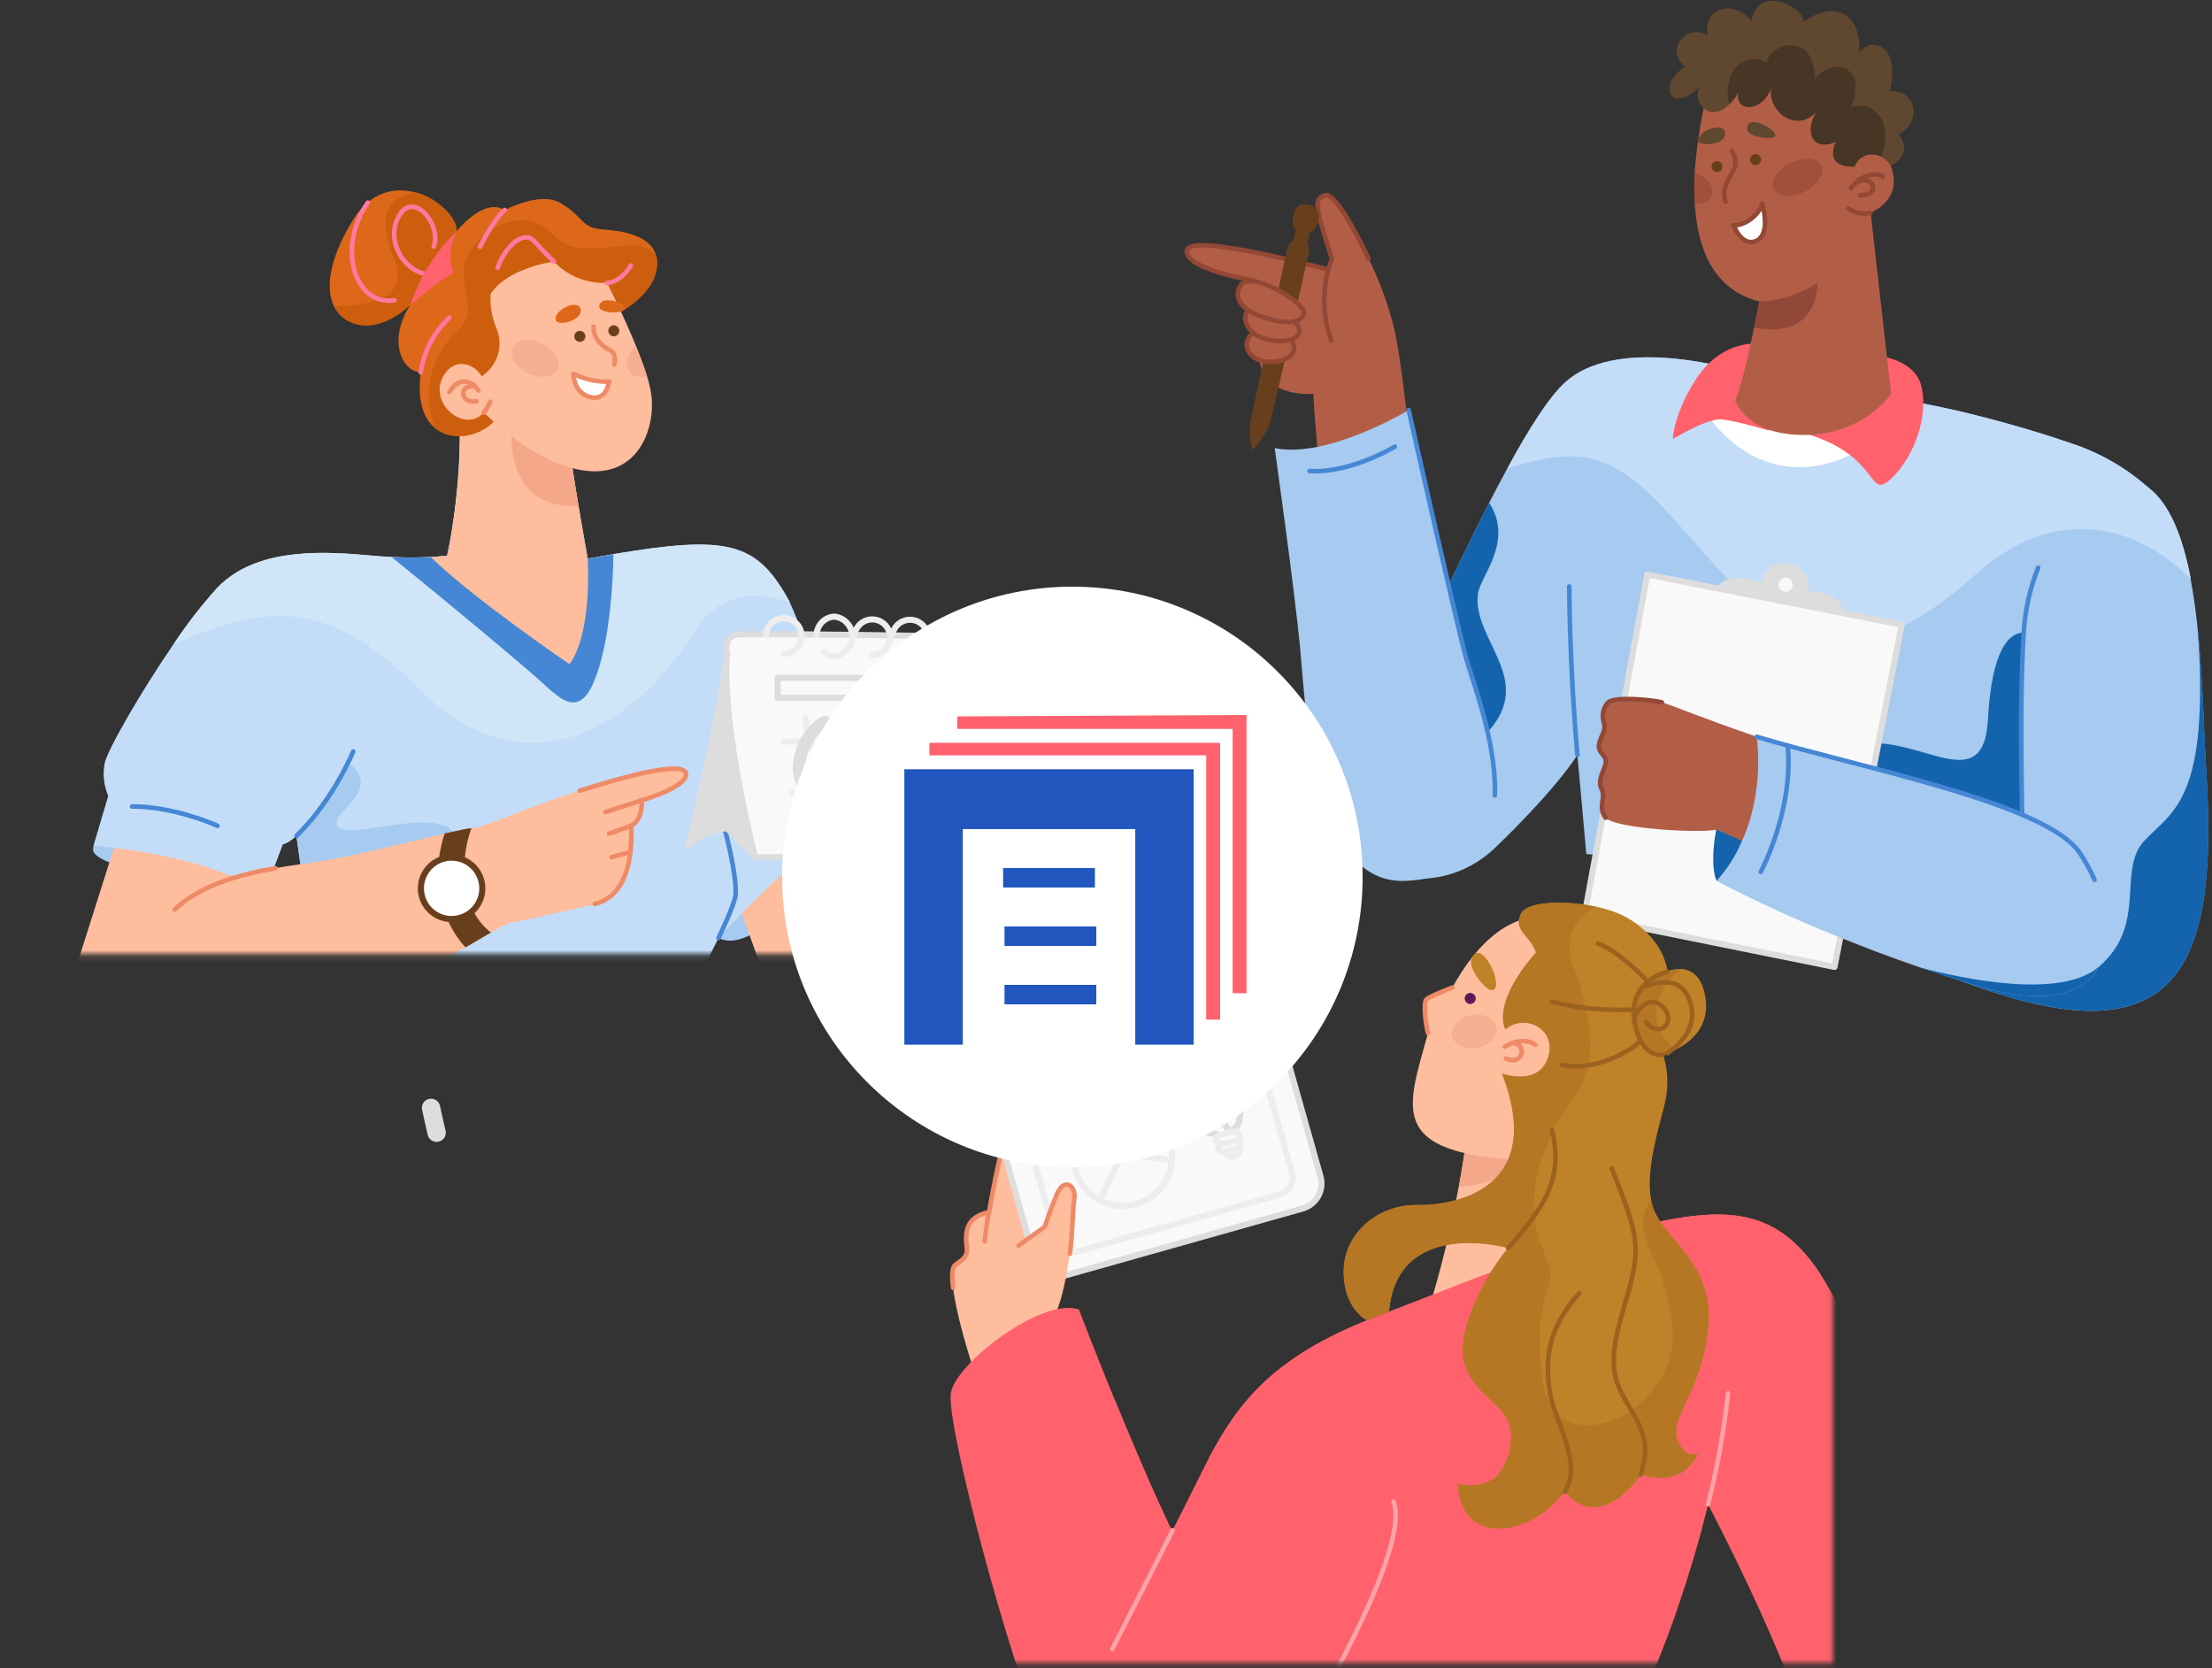 <svg width="362" height="273" viewBox="0 0 362 273" fill="none" xmlns="http://www.w3.org/2000/svg">
<rect x="0" y="0" width="362" height="273" fill="#333333" stroke="none"/>
<path d="M71.454 185.355C71.134 184.007 70.831 182.652 70.543 181.29" stroke="#DDDDDD" stroke-width="3" stroke-linecap="round" stroke-linejoin="round"/>
<mask id="mask0_0_13" style="mask-type:luminance" maskUnits="userSpaceOnUse" x="0" y="41" width="149" height="116">
<path d="M148.529 52.367V156.117H0.592V52.367C0.591 50.993 0.861 49.632 1.386 48.362C1.911 47.092 2.682 45.938 3.653 44.966C4.624 43.994 5.778 43.223 7.047 42.697C8.317 42.171 9.677 41.9 11.052 41.9H138.07C139.444 41.9 140.805 42.171 142.074 42.697C143.344 43.223 144.497 43.994 145.468 44.966C146.44 45.938 147.21 47.092 147.735 48.362C148.261 49.632 148.53 50.993 148.529 52.367Z" fill="white"/>
</mask>
<g mask="url(#mask0_0_13)">
<path d="M117.588 153.49C120.771 155.088 124.893 152.1 129.473 148.055L124.51 143.607C124.51 143.607 116.726 150.863 117.588 153.49Z" fill="#A7CAF0"/>
<path d="M160.018 134.356L148.53 157.771H124.364L120.34 146.526L134.018 134.356H160.018Z" fill="#FEBD9D"/>
<path d="M141.295 134.356L129.98 152.037" stroke="#EF8A66" stroke-width="0.75" stroke-linecap="round" stroke-linejoin="round"/>
<path d="M136.986 136.184C128.791 140.861 117.588 153.49 117.588 153.49L114.579 159.467L112.827 162.942H53.377C51.987 157.931 50.792 151.405 49.902 146.116C49.207 142.022 48.762 138.672 48.581 137.359L48.505 136.768C46.99 138.109 46.253 138.158 46.253 138.158L43.473 145.504L43.216 146.199C33.347 139.597 15.291 138.429 15.291 138.429L17.717 130.235C16.988 128.55 16.784 126.685 17.133 124.883C17.529 122.833 22.964 113.326 28.44 105.347C30.6 102.101 32.995 99.019 35.606 96.124C35.821 95.902 36.044 95.686 36.266 95.485C42.876 89.404 53.829 90.286 61.029 90.94C62.099 91.037 63.114 91.106 64.059 91.148C66.187 91.26 68.319 91.26 70.446 91.148C72.191 91.058 73.15 90.926 73.15 90.926C73.372 89.911 73.581 88.841 73.789 87.666C75.089 80.07 75.819 69.93 74.658 63.265L92.95 71.431C93.263 74.753 94.486 82.043 95.327 86.839C95.8 89.522 96.14 91.426 96.14 91.426C97.614 91.155 99.004 90.912 100.31 90.689C118.881 87.541 123.662 88.722 128.805 97.778C128.944 98.015 129.076 98.265 129.215 98.529C132.385 104.784 134.546 117.294 135.748 126.134C136.603 131.945 136.986 136.184 136.986 136.184Z" fill="#C3DCF8"/>
<path d="M136.986 136.184C128.952 140.778 118.005 153.024 117.595 153.476C117.741 153.17 120.132 148.221 120.375 146.526C120.618 144.83 119.771 139.812 118.457 135.093L135.832 126.162C136.603 131.945 136.986 136.184 136.986 136.184Z" fill="#C3DCF8"/>
<path d="M75.117 138.888C74.984 145.546 59.389 146.484 49.923 146.116C49.228 142.022 48.783 138.672 48.602 137.359L48.526 136.768C51.966 133.278 54.809 129.247 56.942 124.835C62.502 128.63 55.372 132.529 55.101 134.356C54.364 139.367 75.304 129.38 75.117 138.888Z" fill="#A7CAF0"/>
<path d="M129.285 98.557C123.864 96.673 117.776 96.736 113.557 103.471C104.056 118.635 86.222 130.464 68.382 112.561C65.942 110.048 63.274 107.768 60.41 105.75C49.867 98.536 40.95 99.996 28.482 105.34C30.641 102.094 33.036 99.012 35.647 96.117C35.863 95.895 36.085 95.68 36.308 95.478C42.917 89.397 53.87 90.279 61.071 90.933C62.141 91.03 63.156 91.1 64.101 91.141C66.228 91.253 68.36 91.253 70.488 91.141C72.232 91.051 73.191 90.919 73.191 90.919C73.414 89.904 73.622 88.834 73.831 87.659C75.13 80.063 75.86 69.923 74.699 63.258L92.992 71.424C93.305 74.746 94.528 82.037 95.369 86.832C95.841 89.515 96.182 91.419 96.182 91.419C97.655 91.148 99.045 90.905 100.352 90.683C118.922 87.534 123.704 88.716 128.847 97.772C129.014 98.043 129.146 98.293 129.285 98.557Z" fill="#D0E5F7"/>
<path d="M100.38 90.717C100.324 95.415 99.817 103.978 97.774 110.031C95.133 117.885 92.019 114.695 88.6 111.595C85.507 108.773 74.234 99.384 64.108 91.162C66.236 91.274 68.367 91.274 70.495 91.162C72.239 91.072 73.198 90.939 73.198 90.939C73.421 89.925 73.629 88.855 73.838 87.68C81.184 87.2 89.997 86.728 95.383 86.853C95.856 89.536 96.196 91.44 96.196 91.44C97.656 91.155 99.046 90.939 100.38 90.717Z" fill="#4587D5"/>
<path d="M93.18 108.676C93.18 108.676 77.528 98.028 70.495 91.155C72.24 91.064 73.199 90.933 73.199 90.933C74.874 83.239 76.041 70.951 74.707 63.272L86.598 68.574L92.999 71.438C93.229 73.891 93.965 78.548 94.667 82.731C95.446 87.36 96.189 91.433 96.189 91.433C96.759 104.93 93.18 108.676 93.18 108.676Z" fill="#FEBD9D"/>
<path d="M117.588 153.49C117.734 153.184 120.125 148.235 120.368 146.54C120.611 144.844 119.763 139.826 118.45 135.107C118.38 134.864 118.311 134.613 118.234 134.37" stroke="#4587D5" stroke-width="0.75" stroke-linecap="round" stroke-linejoin="round"/>
<path d="M94.66 82.752C82.31 83.51 83.7 70.235 83.804 69.902L86.584 68.595L92.985 71.459C93.222 73.912 93.958 78.569 94.66 82.752Z" fill="#F4A789"/>
<path d="M15.332 138.415C14.985 139.437 14.985 140.549 22.734 142.731L23.93 137.651C23.93 137.651 16.882 135.746 15.332 138.415Z" fill="#A7CAF0"/>
<path d="M19.579 135.74C17.758 141.675 11.406 161.552 11.406 161.552C9.682 168.842 31.304 173.603 38.998 161.218L43.23 141.279C36.235 136.727 27.868 134.767 19.579 135.74Z" fill="#FEBD9D"/>
<path d="M55.129 128.192C55.102 128.231 55.078 128.273 55.059 128.317C54.142 129.783 53.12 131.278 52.008 132.82L51.931 132.925C50.889 134.285 49.751 135.569 48.526 136.768C47.011 138.109 46.274 138.158 46.274 138.158L43.258 146.185C42.952 145.984 42.639 145.782 42.313 145.588C36.808 142.252 29.233 140.417 23.548 139.444C21.678 139.124 20.01 138.902 18.683 138.749C16.639 138.506 15.374 138.422 15.374 138.422L17.8 130.228C17.071 128.544 16.868 126.679 17.216 124.877C17.612 122.826 23.047 113.319 28.524 105.34C30.683 102.095 33.078 99.012 35.689 96.118C35.905 95.895 36.127 95.68 36.35 95.478C45.718 91.093 57.895 92.17 60.292 104.812C60.355 105.125 60.41 105.437 60.452 105.75C61.787 114.167 59.709 120.846 55.129 128.192Z" fill="#C3DCF8"/>
<path d="M60.41 105.75C49.867 98.536 40.95 99.996 28.482 105.34C30.641 102.095 33.036 99.012 35.647 96.118C35.863 95.895 36.085 95.68 36.308 95.478C45.676 91.093 57.853 92.17 60.25 104.812C60.313 105.146 60.368 105.458 60.41 105.75Z" fill="#D0E5F7"/>
<path d="M21.608 131.965C28.134 131.965 34.514 134.634 35.592 135.141" stroke="#4587D5" stroke-width="0.75" stroke-linecap="round" stroke-linejoin="round"/>
<path d="M48.526 136.768C49.751 135.569 50.889 134.285 51.931 132.925L52.008 132.82C53.106 131.376 54.125 129.873 55.059 128.317C55.078 128.273 55.101 128.231 55.128 128.192C55.865 126.948 56.477 125.801 56.942 124.835C57.325 124.084 57.603 123.445 57.797 122.972" stroke="#4587D5" stroke-width="0.75" stroke-linecap="round" stroke-linejoin="round"/>
<path d="M105.022 130.964C105.273 134.252 103.341 135.093 103.341 135.093C103.605 143.085 101.256 146.908 97.35 147.922C93.444 148.937 83.352 151.078 83.352 151.078C82.306 151.503 81.297 152.015 80.336 152.607C79.21 153.246 77.813 154.066 76.166 155.039C71.148 157.972 63.246 160.71 53.857 165.659C37.218 174.43 25.362 169.676 24.569 160.37C23.138 143.335 44.773 142.223 52.675 140.91C58.402 139.951 67.27 137.678 72.767 136.406C74.853 135.934 76.416 135.6 77.153 135.531C79.794 135.294 85.27 132.403 94.882 129.38C104.494 126.357 112.257 124.605 112.257 126.725C112.257 128.845 105.022 130.964 105.022 130.964Z" fill="#FEBD9D"/>
<path d="M94.897 129.38C104.501 126.343 112.271 124.605 112.271 126.725C112.271 128.845 104.995 130.986 104.995 130.986C105.245 134.273 103.313 135.114 103.313 135.114C103.577 143.106 101.228 146.929 97.322 147.944" stroke="#EF8A66" stroke-width="0.75" stroke-linecap="round" stroke-linejoin="round"/>
<path d="M28.6 148.84C32.77 144.802 39.449 143.058 45.092 142.071" stroke="#EF8A66" stroke-width="0.75" stroke-linecap="round" stroke-linejoin="round"/>
<path d="M80.336 152.607C79.21 153.247 77.813 154.067 76.166 155.04C72.295 150.724 70.287 144.038 72.768 136.386C74.853 135.913 76.416 135.58 77.153 135.51C75.36 140.41 75.026 148.403 80.336 152.607Z" fill="#683F1D"/>
<path d="M105.022 130.965L99.08 132.89" stroke="#EF8A66" stroke-width="0.75" stroke-linecap="round" stroke-linejoin="round"/>
<path d="M103.341 135.093L99.685 136.42" stroke="#EF8A66" stroke-width="0.75" stroke-linecap="round" stroke-linejoin="round"/>
<path d="M100.081 140.257L103.195 139.409" stroke="#EF8A66" stroke-width="0.75" stroke-linecap="round" stroke-linejoin="round"/>
<path d="M78.932 145.365C78.932 146.359 78.637 147.331 78.085 148.157C77.533 148.983 76.748 149.627 75.83 150.008C74.912 150.388 73.902 150.487 72.927 150.293C71.952 150.1 71.057 149.621 70.354 148.918C69.651 148.216 69.173 147.32 68.979 146.345C68.785 145.371 68.885 144.36 69.265 143.442C69.645 142.524 70.289 141.739 71.115 141.187C71.942 140.635 72.913 140.34 73.907 140.34C75.24 140.34 76.518 140.87 77.46 141.812C78.403 142.754 78.932 144.033 78.932 145.365Z" fill="white" stroke="#683F1D" stroke-linecap="round" stroke-linejoin="round"/>
</g>
<path d="M112.633 138.346C115.01 135.823 118.978 135.51 118.978 135.51L123.572 140.257C123.572 140.257 124.879 126.239 118.978 107.008C117.859 116.398 114.405 131.507 112.633 138.346Z" fill="#DDDDDD" stroke="#DDDDDD" stroke-linecap="round" stroke-linejoin="round"/>
<path d="M157.961 104.159C164.598 125.218 164.278 140.257 164.278 140.257H123.572C123.572 140.257 118.089 119.359 118.978 107.009C118.978 107.009 118.207 104.097 120.757 103.839C123.308 103.582 157.961 104.159 157.961 104.159Z" fill="#F9F9F9" stroke="#DDDDDD" stroke-linecap="round" stroke-linejoin="round"/>
<path d="M125.344 103.951C125.341 103.893 125.341 103.835 125.344 103.777C125.404 103.214 125.624 102.681 125.98 102.242C126.336 101.802 126.812 101.475 127.35 101.3C127.887 101.125 128.464 101.11 129.011 101.256C129.557 101.402 130.049 101.704 130.428 102.124C130.807 102.544 131.055 103.065 131.144 103.624C131.233 104.182 131.158 104.755 130.928 105.271C130.698 105.788 130.324 106.227 129.849 106.536C129.375 106.844 128.822 107.008 128.256 107.009" stroke="#EDEDED" stroke-linecap="round" stroke-linejoin="round"/>
<path d="M146.027 103.95C146.102 103.393 146.336 102.87 146.7 102.442C147.064 102.014 147.544 101.701 148.082 101.538C148.62 101.376 149.193 101.372 149.733 101.527C150.273 101.682 150.758 101.989 151.128 102.411C151.498 102.834 151.739 103.354 151.822 103.91C151.904 104.466 151.825 105.033 151.593 105.545C151.362 106.057 150.988 106.492 150.516 106.797C150.044 107.102 149.494 107.264 148.932 107.265C148.444 107.265 147.965 107.135 147.542 106.89" stroke="#EDEDED" stroke-linecap="round" stroke-linejoin="round"/>
<path d="M133.649 103.825C133.681 103.063 133.997 102.34 134.535 101.799C135.072 101.258 135.793 100.937 136.555 100.899C137.357 100.983 138.099 101.36 138.639 101.959C139.179 102.558 139.478 103.335 139.478 104.142C139.478 104.948 139.179 105.726 138.639 106.324C138.099 106.923 137.357 107.301 136.555 107.384C135.899 107.373 135.27 107.127 134.782 106.689" stroke="#EDEDED" stroke-linecap="round" stroke-linejoin="round"/>
<path d="M139.849 103.895C139.923 103.339 140.155 102.816 140.518 102.388C140.88 101.96 141.359 101.646 141.896 101.484C142.432 101.321 143.004 101.316 143.544 101.47C144.083 101.624 144.567 101.93 144.937 102.351C145.307 102.773 145.547 103.292 145.63 103.846C145.713 104.401 145.634 104.968 145.403 105.479C145.172 105.99 144.799 106.424 144.328 106.728C143.857 107.033 143.308 107.195 142.747 107.196" stroke="#EDEDED" stroke-linecap="round" stroke-linejoin="round"/>
<path d="M155.779 110.928H127.256V114.188H155.779V110.928Z" stroke="#DDDDDD" stroke-linecap="round" stroke-linejoin="round"/>
<path d="M134.324 136.706L133.962 133.96L132.128 119.831L131.822 117.51" stroke="#EDEDED" stroke-linecap="round" stroke-linejoin="round"/>
<path d="M143.581 136.706L143.199 133.766L141.406 120.012L141.079 117.51" stroke="#EDEDED" stroke-linecap="round" stroke-linejoin="round"/>
<path d="M150.344 117.503L152.839 136.713" stroke="#EDEDED" stroke-linecap="round" stroke-linejoin="round"/>
<path d="M156.084 121.346H141.579H132.322H128.263" stroke="#EDEDED" stroke-linecap="round" stroke-linejoin="round"/>
<path d="M157.495 129.735H142.671H133.414H129.667" stroke="#EDEDED" stroke-linecap="round" stroke-linejoin="round"/>
<path d="M134.963 118.17C130.362 120.519 128.145 130.312 135.95 130.965C147.452 131.924 148.001 117.76 137.924 119.094" fill="#F9F9F9"/>
<path d="M134.963 118.17C130.362 120.519 128.145 130.312 135.95 130.965C147.452 131.924 148.001 117.76 137.924 119.094" stroke="#DDDDDD" stroke-width="2" stroke-linecap="round" stroke-linejoin="round"/>
<path d="M142.671 129.735H133.413L132.322 121.346H141.58L142.671 129.735Z" fill="#EDEDED"/>
<path d="M159.302 128.47C159.497 131.66 165.557 128.15 165.14 125.356C164.723 122.562 159.073 124.773 159.302 128.47Z" fill="#FEBD9D" stroke="#EF8A66" stroke-width="0.75" stroke-linecap="round" stroke-linejoin="round"/>
<path d="M158.274 124.175C158.496 127.372 165.321 123.862 164.876 121.062C164.431 118.261 158.016 120.485 158.274 124.175Z" fill="#FEBD9D" stroke="#EF8A66" stroke-width="0.75" stroke-linecap="round" stroke-linejoin="round"/>
<path d="M157.794 120.971C158.03 124.161 165.349 120.651 164.869 117.857C164.39 115.063 157.523 117.273 157.794 120.971Z" fill="#FEBD9D" stroke="#EF8A66" stroke-width="0.75" stroke-linecap="round" stroke-linejoin="round"/>
<path d="M156.765 117.016C157.008 119.915 164.556 116.731 164.063 114.195C163.569 111.658 156.48 113.666 156.765 117.016Z" fill="#FEBD9D" stroke="#EF8A66" stroke-width="0.75" stroke-linecap="round" stroke-linejoin="round"/>
<path d="M134.963 118.17C130.362 120.519 128.145 130.312 135.95 130.965C147.452 131.924 148.001 117.76 137.924 119.094" stroke="#DDDDDD" stroke-width="2" stroke-linecap="round" stroke-linejoin="round"/>
<path d="M107.496 43.798C106.892 48.823 100.171 51.77 100.171 51.77L81.524 68.046C79.613 71.098 74.407 72.633 71.238 70.083C69.383 68.596 68.229 65.711 68.855 60.909C68.336 60.909 67.828 60.757 67.395 60.471C65.247 59.144 63.92 54.911 67.145 49.886C66.915 50.109 62.62 54.285 58.2 53.021C57.44 52.818 56.731 52.455 56.122 51.958C55.512 51.461 55.015 50.84 54.663 50.136C53.273 47.294 53.759 42.554 57.727 36.056C60.549 31.42 64.476 30.586 67.84 31.455C71.648 32.428 74.734 35.555 74.734 37.828C75.575 36.797 76.549 35.883 77.632 35.111C79.12 34.075 80.961 33.373 82.609 34.374C82.609 34.374 88.405 31.253 91.699 33.206C95.8 35.625 94.896 37.307 98.885 37.571C101.853 37.765 106.53 38.516 107.385 41.88C107.548 42.506 107.586 43.157 107.496 43.798Z" fill="#DD6819"/>
<path d="M74.734 37.828L67.159 49.872C66.618 50.379 66.039 50.843 65.428 51.262C63.725 52.444 61.001 53.792 58.221 53C57.461 52.797 56.753 52.435 56.143 51.938C55.533 51.44 55.036 50.819 54.684 50.116C63.316 49.935 66.353 47.523 64.58 42.776C62.933 38.356 61.224 32.803 67.861 31.434C70.457 32.081 72.714 33.684 74.178 35.924C74.524 36.5 74.715 37.156 74.734 37.828Z" fill="#CC5E0D"/>
<path d="M107.497 43.798C106.892 48.823 100.171 51.77 100.171 51.77L81.525 68.047C79.613 71.098 74.408 72.634 71.239 70.083C70.143 67.455 69.873 64.555 70.467 61.77C71.06 58.985 72.488 56.447 74.561 54.494C78.383 51.019 75.582 48.427 75.951 43.854C76.319 39.281 84.687 32.24 90.678 38.558C95.376 43.513 104.216 37.522 107.42 41.88C107.571 42.508 107.597 43.16 107.497 43.798Z" fill="#CC5E0D"/>
<path d="M96.064 77.054C87.682 76.192 79.175 67.498 79.175 67.498C75.978 71.139 69.675 65.698 72.795 61.166C74.838 58.185 78.035 59.957 78.814 61.583C80.111 60.746 81.062 59.469 81.492 57.986C81.922 56.504 81.803 54.916 81.156 53.514C80.47 51.794 80.173 49.942 80.287 48.093C83.123 43.784 90.643 42.797 90.643 42.797C91.754 43.969 93.106 44.887 94.606 45.486C96.106 46.086 97.717 46.355 99.33 46.272C99.33 46.272 101.909 51.311 104.008 56.433C104.049 56.544 104.105 56.67 104.147 56.781C104.737 58.24 105.286 59.7 105.717 61.034C105.759 61.166 105.794 61.284 105.836 61.41C106.181 62.463 106.436 63.544 106.6 64.641C107.274 70.153 104.439 77.951 96.064 77.054Z" fill="#FEBD9D"/>
<path d="M99.545 54.133C99.545 54.311 99.598 54.486 99.698 54.635C99.797 54.783 99.938 54.899 100.103 54.967C100.268 55.036 100.45 55.053 100.625 55.019C100.8 54.984 100.961 54.898 101.088 54.771C101.214 54.645 101.3 54.484 101.335 54.309C101.37 54.133 101.352 53.952 101.284 53.787C101.215 53.622 101.099 53.481 100.951 53.381C100.802 53.282 100.628 53.229 100.449 53.229C100.21 53.231 99.981 53.327 99.812 53.496C99.643 53.665 99.547 53.893 99.545 54.133Z" fill="#683F1D"/>
<path d="M94.896 55.947C95.395 55.947 95.8 55.542 95.8 55.043C95.8 54.544 95.395 54.14 94.896 54.14C94.397 54.14 93.993 54.544 93.993 55.043C93.993 55.542 94.397 55.947 94.896 55.947Z" fill="#683F1D"/>
<path d="M93.832 61.159C95.644 62.067 97.653 62.509 99.677 62.445C99.677 62.445 99.288 65.83 96.383 64.926C93.846 64.141 93.832 61.159 93.832 61.159Z" fill="white" stroke="#EF8A66" stroke-width="0.75" stroke-linecap="round" stroke-linejoin="round"/>
<path d="M90.969 52.388C91.303 53.5 95.48 52.388 95.021 50.581C94.562 48.774 90.49 50.845 90.969 52.388Z" fill="#DD6819"/>
<path d="M98.065 50.151C98.003 51.36 102.277 51.443 102.277 50.401C102.277 49.456 98.176 48.198 98.065 50.151Z" fill="#DD6819"/>
<path d="M68.855 60.909C69.372 57.488 71.027 54.342 73.553 51.978" stroke="#FF79A0" stroke-width="0.75" stroke-linecap="round" stroke-linejoin="round"/>
<path d="M82.608 34.367C81.295 35.416 79.328 38.829 78.564 40.365" stroke="#FF79A0" stroke-width="0.75" stroke-linecap="round" stroke-linejoin="round"/>
<path d="M81.441 43.805C82.991 39.676 85.972 37.814 87.369 39.398C88.766 40.983 90.643 42.79 90.643 42.79" stroke="#FF79A0" stroke-width="0.75" stroke-linecap="round" stroke-linejoin="round"/>
<path d="M99.33 46.307C101.068 46.237 102.722 44.465 103.222 43.437" stroke="#FF79A0" stroke-width="0.75" stroke-linecap="round" stroke-linejoin="round"/>
<path d="M64.559 49.129C58.151 50.129 54.989 40.643 60.195 33.144" stroke="#FF79A0" stroke-width="0.75" stroke-linecap="round" stroke-linejoin="round"/>
<path d="M70.981 40.365C72.323 36.89 67.847 31.281 65.421 35.132C62.641 39.538 66.7 45.383 70.981 44.861" stroke="#FF79A0" stroke-width="0.75" stroke-linecap="round" stroke-linejoin="round"/>
<path d="M67.159 49.873C68.693 45.314 71.29 41.185 74.734 37.828C74.734 37.828 72.788 41.776 74.213 44.584C71.74 46.178 69.383 47.946 67.159 49.873Z" fill="#FF626C"/>
<path d="M73.553 64.141C74.845 61.854 77.09 61.979 78.272 63.904" stroke="#EF8A66" stroke-width="0.75" stroke-linecap="round" stroke-linejoin="round"/>
<path d="M77.799 63.293C75.137 62.598 75.13 66.17 77.959 65.663" stroke="#EF8A66" stroke-width="0.75" stroke-linecap="round" stroke-linejoin="round"/>
<path d="M97.134 53.48C97.092 55.565 98.76 56.76 99.859 57.337C100.957 57.914 100.595 59.422 100.519 59.644" stroke="#EF8A66" stroke-width="0.75" stroke-linecap="round" stroke-linejoin="round"/>
<path d="M79.182 67.525C79.609 66.975 79.963 66.372 80.239 65.732" stroke="#EF8A66" stroke-width="0.75" stroke-linecap="round" stroke-linejoin="round"/>
<path d="M91.219 60.478C90.524 61.798 88.391 62.041 86.354 61.034C84.318 60.026 83.255 58.129 83.922 56.808C84.589 55.488 86.751 55.244 88.787 56.259C90.823 57.274 91.887 59.185 91.219 60.478Z" fill="#F4AF90"/>
<path d="M105.836 61.437C105.4 61.639 104.915 61.712 104.439 61.65C103.963 61.587 103.515 61.39 103.146 61.083C102.138 60.075 102.52 58.032 104.008 56.461C104.049 56.572 104.105 56.697 104.147 56.808C104.737 58.268 105.286 59.727 105.717 61.062C105.759 61.194 105.794 61.312 105.836 61.437Z" fill="#F4AF90"/>
<path d="M217.974 42.304C215.194 33.658 214.986 32.574 216.848 31.927C218.711 31.281 223.43 41.102 223.965 42.304C225.835 46.088 227.275 50.07 228.26 54.174C229.087 58.011 230.171 66.844 230.345 68.971C231.082 77.95 216.278 80.682 215.632 73.697C214.986 66.712 214.937 64.454 214.937 64.454C214.937 64.454 207.292 65.148 206.222 59.463C205.151 53.778 205.45 45.98 205.45 45.98C205.45 45.98 193.83 44.055 194.233 40.99C194.636 37.925 217.376 44.118 217.376 44.118L217.974 42.304Z" fill="#B25E47"/>
<path d="M205.45 45.98C205.45 45.98 193.83 44.055 194.233 40.99C194.636 37.925 217.376 44.118 217.376 44.118L217.974 42.325C215.194 33.679 214.986 32.595 216.848 31.948C218.711 31.302 223.43 41.123 223.965 42.325" stroke="#934735" stroke-width="0.75" stroke-linecap="round" stroke-linejoin="round"/>
<path d="M217.377 44.097C216.378 47.929 216.538 51.97 217.835 55.711" stroke="#934735" stroke-width="0.75" stroke-linecap="round" stroke-linejoin="round"/>
<path d="M211.935 37.467C213.756 38.412 215.194 38.613 215.736 36.014C216.278 33.415 213.714 33.352 212.887 33.491C211.615 33.7 211.149 37.056 211.935 37.467Z" fill="#683F1D"/>
<path d="M212.275 36.799C211.99 37.813 211.758 38.84 211.58 39.878C211.879 40.031 213.665 40.636 213.901 40.031C214.174 38.97 214.367 37.889 214.478 36.799H212.275Z" fill="#683F1D"/>
<path d="M210.649 40.74C209.697 45.001 204.776 68.353 204.609 69.117C204.443 69.882 204.665 73.412 204.964 73.544C205.263 73.676 206.979 71.153 207.605 69.875C208.23 68.596 213.763 42.971 214.103 41.776C214.951 38.864 211.274 37.953 210.649 40.74Z" fill="#683F1D"/>
<path d="M206.319 53.994C203.935 54.543 203.261 56.815 205.019 58.323C206.91 59.95 211.566 59.227 211.782 57.149C211.997 55.071 208.307 53.542 206.319 53.994Z" fill="#B25E47" stroke="#934735" stroke-width="0.75" stroke-linecap="round" stroke-linejoin="round"/>
<path d="M206.103 50.269C203.657 49.907 203.059 52.354 204.804 54.23C206.548 56.107 212.31 56.531 212.636 54.3C212.963 52.069 207.605 50.491 206.103 50.269Z" fill="#B25E47" stroke="#934735" stroke-width="0.75" stroke-linecap="round" stroke-linejoin="round"/>
<path d="M203.935 46.092C207.007 45.397 213.665 49.88 213.394 51.276C213.067 53.035 209.919 53.299 205.485 51.415C201.322 49.65 202.434 46.446 203.935 46.092Z" fill="#B25E47" stroke="#934735" stroke-width="0.75" stroke-linecap="round" stroke-linejoin="round"/>
<path d="M351.81 79.959C342.275 79.493 334.38 88.09 331.933 97.973C331.864 98.251 331.801 98.55 331.746 98.877C331.485 100.398 331.302 101.931 331.197 103.471C330.182 116.516 331.141 142.46 331.238 143.086C331.273 143.301 324.49 143.086 315.08 142.641C311.605 142.481 307.796 142.307 303.821 142.106C283.61 141.112 259.605 139.77 259.605 139.77L258.145 123.535C258.145 123.535 255.122 128.65 244.78 138.638C234.439 148.625 217.905 143.058 219.684 130.499C220.796 122.611 225.452 116.842 231.096 107.182C232.84 104.193 234.682 100.837 236.531 96.924C239.005 91.725 241.396 86.763 243.703 82.28C244.711 80.306 245.705 78.423 246.671 76.657C250.299 69.965 253.551 64.898 256.171 62.528C264.046 55.397 280.92 59.505 285.417 60.95C292.116 63.131 299.067 64.441 306.1 64.849C316.073 65.544 331.217 69.847 339.238 72.64C343.864 74.194 348.122 76.68 351.748 79.945L351.81 79.959Z" fill="#A7CAF0"/>
<path d="M358.524 94.755C349.795 85.998 336.541 82.176 323.239 94.06C307.768 107.842 295.897 110.24 278.494 90.113C265.908 75.518 261.543 71.841 246.67 76.685C250.298 69.993 253.551 64.926 256.171 62.556C264.045 55.425 280.92 59.533 285.417 60.978C292.117 63.149 299.068 64.45 306.1 64.85C316.073 65.544 331.217 69.847 339.237 72.64C343.863 74.194 348.121 76.68 351.747 79.945C355.236 82.697 357.273 88.201 358.524 94.755Z" fill="#C3DCF8"/>
<path d="M243.453 119.803C237.893 125.835 232.896 112.756 231.096 107.182C232.84 104.193 234.682 100.836 236.531 96.923C239.005 91.725 241.396 86.763 243.703 82.28C247.804 88.535 242.264 94.289 241.875 97.125C240.86 104.707 251.424 111.143 243.453 119.803Z" fill="#1464AD"/>
<path d="M208.605 73.321C217.196 75.135 230.533 67.108 230.533 67.108C230.533 67.108 237.879 99.919 239.797 107.196C241.715 114.472 253.989 142.974 230.067 144.142C214.715 144.892 213.686 115.709 212.775 106.104C211.865 96.499 208.605 73.321 208.605 73.321Z" fill="#A7CAF0"/>
<path d="M214.297 77.075C220.907 77.54 228.267 73.092 228.267 73.092" stroke="#4587D5" stroke-width="0.75" stroke-linecap="round" stroke-linejoin="round"/>
<path d="M230.533 67.108C230.533 67.108 237.879 99.919 239.797 107.196C240.847 111.164 244.975 121.45 244.627 130.172" stroke="#4587D5" stroke-width="0.75" stroke-linecap="round" stroke-linejoin="round"/>
<path d="M278.495 66.267C282.776 74.211 294.132 81.849 307.838 71.306C307.838 71.306 309.311 66.928 309.158 66.928C309.005 66.928 280.434 63.453 280.434 63.453L278.495 66.267Z" fill="white"/>
<path d="M289.774 56.454C286.244 55.654 281.128 56.551 277.598 61.972C274.067 67.393 273.616 71.862 273.817 71.813C274.019 71.764 279.377 68.38 281.775 68.63C284.173 68.88 289.545 70.465 289.545 70.465L289.774 56.454Z" fill="#FF626C"/>
<path d="M305.683 58.045C305.683 58.045 313.488 58.094 314.53 63.564C315.573 69.033 312.695 75.594 309.165 78.624C305.634 81.655 307.573 74.246 294.896 70.771L305.683 58.045Z" fill="#FF626C"/>
<path d="M309.491 64.439C309.491 64.439 305.155 71.028 295.494 71.174C285.834 71.32 283.978 65.565 283.978 65.565C285.027 62.952 286.285 57.378 287.092 53.472C287.606 51.005 287.94 49.198 287.94 49.198C287.94 49.198 289.538 33.727 306.121 34.659L306.406 37.195L309.491 64.439Z" fill="#B25E47"/>
<path d="M287.092 53.625C287.606 51.165 287.94 49.351 287.94 49.351L297.378 44.924C297.378 44.924 298.872 55.71 287.092 53.625Z" fill="#914839"/>
<path d="M258.145 123.535C256.811 108.301 256.811 95.964 256.811 95.964" stroke="#4587D5" stroke-width="0.75" stroke-linecap="round" stroke-linejoin="round"/>
<path d="M321.161 160.585C320.351 160.29 319.579 159.901 318.86 159.425C313.995 156.235 313.613 150.021 315.079 142.613C316.219 136.941 318.457 130.575 320.639 124.334C323.134 117.217 325.574 110.274 326.262 104.714C326.359 103.936 326.415 103.192 326.443 102.483C326.575 98.22 327.356 94.002 328.757 89.973C332.746 78.756 341.441 71.695 351.782 79.958C355.209 82.697 357.245 88.201 358.496 94.755C358.941 97.097 359.288 99.578 359.573 102.108C360.518 110.698 360.657 119.935 361.081 126.815C363.173 160.127 355.188 173.429 321.161 160.585Z" fill="#A7CAF0"/>
<path d="M358.524 94.755C351.011 87.221 340.134 83.336 328.771 89.96C332.76 78.742 341.455 71.681 351.796 79.945C355.237 82.697 357.273 88.201 358.524 94.755Z" fill="#C3DCF8"/>
<path d="M331.238 143.057C331.273 143.273 324.49 143.057 315.08 142.613C311.605 142.453 307.796 142.279 303.821 142.077C297.023 139.019 292.798 134.592 296.419 128.247C306.274 111.004 324.379 134.891 325.324 117.822C325.963 106.118 328.799 103.574 331.197 103.498C330.182 116.515 331.12 142.46 331.238 143.057Z" fill="#1464AD"/>
<path d="M333.553 92.886C332.203 96.264 331.407 99.838 331.197 103.471C330.293 116.523 331.141 142.46 331.238 143.086" stroke="#4587D5" stroke-width="0.75" stroke-linecap="round" stroke-linejoin="round"/>
<path d="M321.161 160.585C320.351 160.29 319.579 159.901 318.86 159.425C326.658 161.1 338.32 162.608 343.456 158.222C351.553 151.328 346.41 142.488 350.886 137.623C355.362 132.758 361.818 131.187 359.601 102.129C360.546 110.719 360.685 119.956 361.109 126.836C363.174 160.127 355.188 173.429 321.161 160.585Z" fill="#1464AD"/>
<path d="M301.659 102.108C302.896 96.548 295.904 96.792 295.904 96.792C296.523 91.662 289.726 90.238 288.155 95.249C282.63 93.581 280.885 95.249 280.079 98.154L301.659 102.108Z" fill="#DDDDDD"/>
<path d="M292.235 97.326C293.145 97.326 293.882 96.589 293.882 95.679C293.882 94.77 293.145 94.032 292.235 94.032C291.325 94.032 290.588 94.77 290.588 95.679C290.588 96.589 291.325 97.326 292.235 97.326Z" fill="#F9F9F9" stroke="#DDDDDD" stroke-linecap="round" stroke-linejoin="round"/>
<path d="M269.585 94.025L259.271 149.952L300.22 158.223L311.222 102.219L269.585 94.025Z" fill="#F9F9F9" stroke="#DDDDDD" stroke-linecap="round" stroke-linejoin="round"/>
<path d="M282.199 131.083C280.114 136.525 279.989 142.245 280.948 144.156C280.948 144.156 284.854 144.886 288.76 134.287L282.199 131.083Z" fill="#1464AD"/>
<path d="M287.502 120.561C278.133 117.343 273.658 115.397 271.969 114.938C270.28 114.479 264.178 113.965 263.205 114.938C262.232 115.911 262.162 117.148 262.51 118.413C262.857 119.678 261.815 120.658 261.669 121.964C261.523 123.271 263.094 123.667 262.774 124.967C262.454 126.266 261.384 127.691 262.121 129.137C262.857 130.582 261.426 132.056 262.774 133.807C264.122 135.559 277.939 136.407 280.969 135.76L286.918 138.422C286.918 138.422 297.385 127.67 287.502 120.561Z" fill="#B25E47"/>
<path d="M271.969 114.938C270.28 114.486 264.178 113.965 263.205 114.938C262.232 115.911 262.162 117.148 262.51 118.413C262.857 119.678 261.815 120.658 261.669 121.964C261.523 123.271 263.094 123.667 262.774 124.967C262.454 126.266 261.384 127.691 262.121 129.137C262.857 130.582 261.426 132.056 262.774 133.807" stroke="#934735" stroke-width="0.75" stroke-linecap="round" stroke-linejoin="round"/>
<path d="M343.463 158.216C341.024 162.622 334.922 164.742 323.308 161.246C320.181 160.301 317.164 159.321 314.273 158.327C309.491 156.687 305.078 155.012 301.124 153.406C294.233 150.667 287.488 147.577 280.913 144.149C282.66 142.223 284.069 140.017 285.083 137.623C285.715 136.206 286.236 134.742 286.64 133.244C287.719 129.105 288.009 124.8 287.495 120.554C289.072 121.026 290.768 121.513 292.554 121.999C296.87 123.181 301.707 124.404 306.607 125.69C321.293 129.561 336.569 133.995 340.287 139.506C340.627 140.014 340.982 140.521 341.26 141.049C341.378 141.258 341.503 141.466 341.614 141.682C341.649 141.735 341.679 141.791 341.705 141.849C341.844 142.099 341.976 142.356 342.101 142.606C342.337 143.058 342.546 143.51 342.747 143.961C344.936 148.979 345.555 154.442 343.463 158.216Z" fill="#A7CAF0"/>
<path d="M287.502 120.561C304.321 125.627 334.818 131.403 340.322 139.513C341.277 140.92 342.1 142.411 342.782 143.968" stroke="#4587D5" stroke-width="0.75" stroke-linecap="round" stroke-linejoin="round"/>
<path d="M292.555 121.999C293.597 132.542 288.155 142.661 288.155 142.661" stroke="#4587D5" stroke-width="0.75" stroke-linecap="round" stroke-linejoin="round"/>
<path d="M343.456 158.223C341.017 162.629 334.915 164.749 323.301 161.253C320.174 160.308 317.157 159.328 314.266 158.334C321.084 160.127 337.146 163.595 343.456 158.223Z" fill="#1464AD"/>
<path d="M306.1 34.791L306.385 37.321C300.512 46.481 292.485 49.365 287.919 49.323C280.371 47.44 277.793 40.643 277.355 33.338C277.247 31.607 277.247 29.871 277.355 28.14C277.692 23.192 278.525 18.291 279.843 13.51C279.843 13.51 302.514 2.96 304.084 24.136C304.084 24.136 308.949 23.247 309.846 28.654C310.61 33.144 306.1 34.791 306.1 34.791Z" fill="#B25E47"/>
<path d="M280.996 28.167C281.495 28.167 281.9 27.763 281.9 27.264C281.9 26.765 281.495 26.36 280.996 26.36C280.497 26.36 280.093 26.765 280.093 27.264C280.093 27.763 280.497 28.167 280.996 28.167Z" fill="#683F1D"/>
<path d="M287.307 27.014C287.806 27.014 288.21 26.609 288.21 26.11C288.21 25.611 287.806 25.206 287.307 25.206C286.808 25.206 286.403 25.611 286.403 26.11C286.403 26.609 286.808 27.014 287.307 27.014Z" fill="#683F1D"/>
<path d="M285.945 21.238C286.042 22.475 290.268 22.955 290.511 22.253C290.852 21.196 285.702 18.34 285.945 21.238Z" fill="#604730"/>
<path d="M277.876 23.087C277.876 23.782 282.47 24.067 282.303 21.697C282.192 19.98 277.973 21.224 277.876 23.087Z" fill="#604730"/>
<path d="M302.91 30.85C304.8 28.07 307.775 28.362 308.101 28.89" stroke="#934735" stroke-width="0.75" stroke-linecap="round" stroke-linejoin="round"/>
<path d="M303.716 29.898C306.496 28.258 308.025 31.934 304.494 31.934" stroke="#934735" stroke-width="0.75" stroke-linecap="round" stroke-linejoin="round"/>
<path d="M283.436 24.637C284.2 26.117 284.131 27.014 283.63 27.966C283.13 28.918 281.594 31.086 282.393 33.011" stroke="#934735" stroke-width="0.75" stroke-linecap="round" stroke-linejoin="round"/>
<path d="M288.384 33.338C287.689 35.639 284.951 37.078 283.679 36.813C283.679 36.813 284.993 40.379 287.307 39.468C289.969 38.391 288.384 33.338 288.384 33.338Z" fill="white" stroke="#934735" stroke-width="0.75" stroke-linecap="round" stroke-linejoin="round"/>
<path d="M302.493 34.123C303.013 34.49 303.606 34.742 304.232 34.862C304.857 34.982 305.501 34.967 306.121 34.819" stroke="#934735" stroke-width="0.75" stroke-linecap="round" stroke-linejoin="round"/>
<path d="M310.736 21.975C313.335 25.547 309.422 27.097 309.422 27.097C309.027 26.512 308.504 26.025 307.893 25.672C307.509 25.446 307.08 25.307 306.636 25.266C306.192 25.224 305.744 25.282 305.325 25.434C304.906 25.586 304.526 25.829 304.211 26.145C303.897 26.462 303.657 26.844 303.508 27.264C298.177 27.375 300.477 23.212 300.477 23.212C295.696 25.123 295.543 20.224 297.6 18.013C293.868 22.183 289.128 18.013 289.899 14.24C288.579 18.361 283.874 18.521 284.499 15.101C284.095 15.804 283.605 16.453 283.04 17.034C279.808 20.286 276.903 16.811 278.126 14.254C273.261 18.882 271.176 13.704 275.798 10.924C272.135 7.922 276.493 3.641 279.419 5.865C278.724 0.534 284.228 0.305 286.64 3.411C287.585 -2.44 294.896 0.757 295.188 3.53C300.575 -0.237 304.745 2.536 304.223 8.659C306.399 5.747 311.062 7.456 309.269 14.914C313.745 14.594 314.502 20.147 310.736 21.975Z" fill="#604730"/>
<path d="M307.893 25.672C307.509 25.446 307.08 25.307 306.636 25.266C306.192 25.224 305.744 25.282 305.325 25.434C304.906 25.586 304.526 25.829 304.211 26.145C303.897 26.462 303.657 26.844 303.508 27.264C298.177 27.375 300.477 23.212 300.477 23.212C295.696 25.123 295.543 20.224 297.6 18.013C293.868 22.183 289.128 18.013 289.899 14.24C288.579 18.361 283.874 18.521 284.499 15.101C284.095 15.804 283.605 16.453 283.04 17.034C281.733 13.079 284.659 7.859 289.128 10.223C289.719 7.039 297.023 4.975 296.981 13.002C299.685 9.229 305.808 10.521 302.91 17.721C305.189 16.019 310.43 18.966 307.893 25.672Z" fill="#473526"/>
<path d="M298.072 27.069C298.719 28.362 297.503 30.273 295.362 31.35C293.221 32.428 290.956 32.247 290.309 30.954C289.663 29.662 290.872 27.75 293.02 26.673C295.167 25.596 297.426 25.776 298.072 27.069Z" fill="#A0503D"/>
<path d="M280.19 31.983C279.857 32.893 278.738 33.373 277.362 33.373C277.254 31.642 277.254 29.905 277.362 28.174C279.405 29.043 280.663 30.69 280.19 31.983Z" fill="#A0503D"/>
<path d="M160.351 227.264C156.126 214.754 155.132 207.998 156.286 207.032C156.981 206.421 158.141 205.969 158.232 204.732C158.322 203.495 156.904 199.339 161.853 198.366C161.853 198.366 163.527 188.559 165.119 183.965C165.119 183.965 173.959 219.153 174.578 221.794C175.197 224.435 163.222 235.798 160.351 227.264Z" fill="#FEBD9D"/>
<path d="M161.853 198.366C161.529 199.94 161.297 201.532 161.158 203.133" stroke="#EF8A66" stroke-width="0.75" stroke-linecap="round" stroke-linejoin="round"/>
<path d="M155.98 210.73C155.723 208.645 155.848 207.408 156.293 207.032C156.988 206.421 158.148 205.969 158.239 204.732C158.329 203.495 156.911 199.339 161.86 198.366C161.86 198.366 163.535 188.559 165.126 183.965" stroke="#EF8A66" stroke-width="0.75" stroke-linecap="round" stroke-linejoin="round"/>
<path d="M203.333 162.918L164.603 173.841C162.343 174.479 161.027 176.828 161.664 179.089L169.182 205.745C169.82 208.006 172.169 209.322 174.43 208.684L213.16 197.761C215.421 197.124 216.737 194.774 216.099 192.513L208.581 165.857C207.944 163.596 205.594 162.281 203.333 162.918Z" fill="#F9F9F9" stroke="#DDDDDD" stroke-linecap="round" stroke-linejoin="round"/>
<path d="M201.419 166.811L168.282 176.156C166.786 176.578 165.915 178.133 166.337 179.629L172.885 202.847C173.307 204.343 174.862 205.214 176.358 204.792L209.496 195.446C210.992 195.025 211.863 193.47 211.441 191.973L204.893 168.756C204.471 167.259 202.916 166.389 201.419 166.811Z" stroke="#EDEDED" stroke-linecap="round" stroke-linejoin="round"/>
<path d="M191.814 189.275C191.824 189.472 191.824 189.669 191.814 189.866C191.706 191.361 191.184 192.797 190.306 194.012C189.428 195.227 188.228 196.173 186.842 196.745C185.457 197.316 183.939 197.491 182.46 197.248C180.98 197.005 179.598 196.355 178.467 195.371C177.336 194.386 176.502 193.107 176.059 191.675C175.615 190.243 175.579 188.715 175.954 187.264C176.33 185.813 177.102 184.495 178.185 183.458C179.267 182.421 180.618 181.706 182.084 181.394C182.631 181.27 183.191 181.209 183.752 181.213C184.811 181.212 185.861 181.42 186.84 181.825C187.819 182.229 188.71 182.823 189.459 183.572C190.209 184.32 190.804 185.209 191.211 186.188C191.617 187.166 191.827 188.215 191.828 189.275H191.814Z" stroke="#EDEDED" stroke-linecap="round" stroke-linejoin="round"/>
<path d="M191.786 189.845C191.689 191.183 191.261 192.475 190.539 193.606C189.817 194.736 188.825 195.669 187.652 196.319C186.479 196.97 185.163 197.318 183.822 197.332C182.481 197.346 181.157 197.025 179.971 196.399C181.535 193.237 183.717 188.754 183.717 188.754L191.786 189.845Z" stroke="#EDEDED" stroke-linecap="round" stroke-linejoin="round"/>
<path d="M191.814 189.275C191.825 189.472 191.825 189.669 191.814 189.866L183.766 188.796L189.854 183.979C191.128 185.449 191.825 187.331 191.814 189.275Z" stroke="#EDEDED" stroke-linecap="round" stroke-linejoin="round"/>
<path d="M189.826 183.979L183.738 188.796C183.738 188.796 182.695 184.327 182.07 181.394C182.617 181.27 183.177 181.209 183.738 181.213C184.891 181.212 186.032 181.458 187.082 181.935C188.133 182.412 189.068 183.109 189.826 183.979Z" fill="#DDDDDD" stroke="#DDDDDD" stroke-linecap="round" stroke-linejoin="round"/>
<path d="M200.981 186.314C202.503 185.779 201.099 185.001 202.107 184.57C203.581 183.944 204.06 174.84 197.513 176.71C192.551 178.1 196.165 186.196 198.597 185.453C199.258 185.251 199.237 186.933 200.981 186.314Z" fill="#F9F9F9" stroke="#DDDDDD" stroke-linecap="round" stroke-linejoin="round"/>
<path d="M199.195 179.643C198.549 180.803 199.063 181.616 200.119 182.006C201.892 182.666 199.258 184.744 198.681 183.604C198.048 182.353 201.509 183.187 200.766 185.995" stroke="#DDDDDD" stroke-linecap="round" stroke-linejoin="round"/>
<path d="M200.203 188.177C200.647 189.24 201.196 189.428 202.037 189.185C202.878 188.941 202.913 188.358 202.691 187.51L200.203 188.177Z" fill="#F9F9F9" stroke="#EDEDED" stroke-linecap="round" stroke-linejoin="round"/>
<path d="M199.487 187.503C199.89 186.808 202.267 186.384 202.6 186.461C202.934 186.537 203.233 187.503 202.795 187.753C201.877 188.163 200.898 188.419 199.897 188.511C199.796 188.481 199.704 188.43 199.626 188.36C199.549 188.289 199.488 188.203 199.449 188.106C199.409 188.009 199.392 187.904 199.399 187.8C199.405 187.696 199.435 187.594 199.487 187.503Z" fill="#F9F9F9" stroke="#EDEDED" stroke-linecap="round" stroke-linejoin="round"/>
<path d="M199.028 186.21C199.459 185.515 202.017 185.085 202.343 185.168C202.774 185.272 203.038 186.21 202.559 186.454C201.573 186.865 200.53 187.121 199.466 187.211C199.364 187.185 199.27 187.136 199.19 187.067C199.11 186.999 199.046 186.914 199.004 186.817C198.962 186.721 198.942 186.616 198.946 186.511C198.951 186.406 198.978 186.303 199.028 186.21Z" fill="#F9F9F9" stroke="#EDEDED" stroke-linecap="round" stroke-linejoin="round"/>
<path d="M190.875 179.031L192.988 179.17" stroke="#EDEDED" stroke-linecap="round" stroke-linejoin="round"/>
<path d="M195.032 172.595L195.956 174.632" stroke="#EDEDED" stroke-linecap="round" stroke-linejoin="round"/>
<path d="M202.253 173.13L201.509 174.632" stroke="#EDEDED" stroke-linecap="round" stroke-linejoin="round"/>
<path d="M166.697 203.822C163.757 209.083 166.085 215.387 169.637 217.103C173.188 218.82 174.655 207.922 175.079 205.17C175.503 202.418 175.509 198.255 175.815 196.17C176.121 194.085 174.161 192.438 172.875 195.621C171.59 198.804 170.978 200.75 170.978 200.75L166.697 203.822Z" fill="#FEBD9D"/>
<path d="M175.078 205.17C175.509 202.39 175.509 198.255 175.815 196.17C176.121 194.085 174.161 192.438 172.875 195.621C171.59 198.804 170.978 200.75 170.978 200.75L166.697 203.822" stroke="#EF8A66" stroke-width="0.75" stroke-linecap="round" stroke-linejoin="round"/>
<mask id="mask1_0_13" style="mask-type:luminance" maskUnits="userSpaceOnUse" x="151" y="158" width="149" height="115">
<path d="M299.937 168.46V272.21H152V168.46C151.995 167.085 152.262 165.723 152.786 164.452C153.31 163.181 154.081 162.026 155.053 161.054C156.025 160.082 157.18 159.311 158.451 158.787C159.722 158.263 161.084 157.996 162.459 158.001H289.478C290.852 157.996 292.215 158.263 293.486 158.787C294.757 159.311 295.912 160.082 296.884 161.054C297.856 162.026 298.626 163.181 299.15 164.452C299.674 165.723 299.942 167.085 299.937 168.46Z" fill="white"/>
</mask>
<g mask="url(#mask1_0_13)">
<path d="M261.62 183.354L259.257 213.239L233.375 215.678C235.592 208.638 237.377 201.468 238.72 194.21C239.303 191.075 239.832 187.746 240.235 184.348L249.77 183.91L261.62 183.354Z" fill="#FEBD9D"/>
<path d="M251.89 186.725C250.833 190.825 245.044 193.73 238.761 194.196C239.345 191.061 239.873 187.732 240.276 184.334L249.812 183.896C251.306 184.556 252.182 185.474 251.89 186.725Z" fill="#F4A789"/>
<path d="M301.819 215.665V285.199H296.426C296.426 285.199 293.243 272.585 279.537 246.147C279.537 246.147 279.273 247.322 278.738 249.358C278.001 252.18 276.743 256.642 274.957 261.945C271.945 271.065 268.068 279.876 263.378 288.257C253.49 292.493 243.06 295.333 232.388 296.695C232.097 296.695 231.798 296.771 231.499 296.799C220.865 298.113 208.522 298.119 195.998 294.895C188.221 292.925 180.799 289.752 174.001 285.491C174.377 284.88 191.286 251.777 196.554 241.129C196.964 240.302 197.374 239.496 197.791 238.697C202.74 229.238 208.675 221.885 224.702 215.665C228.42 214.233 231.686 212.961 234.55 211.849C245.107 207.756 250.368 205.733 253.593 204.774C255.872 204.098 258.039 203.465 260.091 202.877C279.843 197.205 289.643 195.878 297.948 208.548C299.407 210.825 300.7 213.203 301.819 215.665Z" fill="#FF626C"/>
<path d="M297.947 208.548C291.109 208.131 282.505 210.014 277.64 220.724C268.653 240.49 250.917 248.768 237.913 236.098C227.697 226.152 210.287 227.445 197.791 238.697C202.739 229.238 208.675 221.885 224.701 215.665C228.42 214.233 231.686 212.961 234.55 211.849C245.107 207.756 250.368 205.733 253.593 204.774C255.872 204.098 258.038 203.465 260.091 202.877C279.843 197.205 289.642 195.878 297.947 208.548Z" fill="#FF626C"/>
<path d="M301.819 266.407V285.172H296.426C296.426 285.172 293.243 272.557 279.537 246.12C280.322 243.069 280.927 240.129 281.414 237.522C290.268 241.401 291.025 249.609 290.059 254.244C289.163 258.56 293.715 269.138 301.819 266.407Z" fill="#FF626C"/>
<path d="M228.086 250.894C226.696 258.164 220.643 270.91 209.835 289.119C208.175 291.76 206.289 294.253 204.199 296.569C201.439 296.154 198.701 295.597 195.998 294.901L199.417 285.206C201.357 277.707 204.977 274.364 212.775 272.863C219.698 271.522 213.901 250.352 228.086 250.894Z" fill="#FF626C"/>
<path d="M193.267 307.759C193.267 307.759 199.125 302.394 204.199 296.563C206.289 294.246 208.175 291.753 209.835 289.112C220.643 270.91 226.689 258.164 228.086 250.887C228.522 248.635 228.51 246.91 228.051 245.709" stroke="#FFA3A8" stroke-width="0.75" stroke-linecap="round" stroke-linejoin="round"/>
<path d="M282.789 228.008C282.789 228.008 282.421 232.004 281.399 237.55C280.927 240.156 280.308 243.11 279.523 246.147" stroke="#FFA3A8" stroke-width="0.75" stroke-linecap="round" stroke-linejoin="round"/>
<path d="M199.41 269.596C199.668 286.311 180.59 303.165 170.13 282.482C165.759 273.843 154.84 233.526 155.605 228.008C156.3 223.094 170.672 212.155 176.573 214.295C176.573 214.295 179.04 220.787 182.432 229.071C186.748 239.614 192.558 253.083 196.644 259.769C198.43 262.738 199.385 266.132 199.41 269.596Z" fill="#FF626C"/>
<path d="M191.814 250.581C189.548 255.064 186.949 260.228 184.405 265.176C182.675 262.014 182.362 257.358 186.045 253.014C190.73 247.502 176.065 237.884 182.431 229.057C185.225 235.896 188.645 243.937 191.814 250.581Z" fill="#FF626C"/>
<path d="M191.904 250.408C191.904 250.463 191.842 250.519 191.814 250.581C189.548 255.064 186.949 260.228 184.405 265.176L182.021 269.854" stroke="#FFA3A8" stroke-width="0.75" stroke-linecap="round" stroke-linejoin="round"/>
</g>
<path d="M233.695 169.051C230.22 181.596 227.127 188.462 248.526 189.866C248.526 189.866 262.106 174.576 260.258 152.378C260.258 152.378 248.158 142.648 237.677 161.601C237.677 161.601 233.834 163.074 233.396 163.595C232.958 164.117 233.25 167.355 233.695 169.051Z" fill="#FEBD9D"/>
<path d="M237.677 161.601C237.677 161.601 233.834 163.074 233.396 163.595C232.958 164.117 233.25 167.355 233.695 169.051" stroke="#EF8A66" stroke-width="0.75" stroke-linecap="round" stroke-linejoin="round"/>
<path d="M240.603 164.29C241.102 164.29 241.507 163.886 241.507 163.387C241.507 162.888 241.102 162.483 240.603 162.483C240.104 162.483 239.7 162.888 239.7 163.387C239.7 163.886 240.104 164.29 240.603 164.29Z" fill="#5C1A55"/>
<path d="M241.388 156.075C243.182 154.831 246.33 162.073 244.05 162.045C243.133 162.045 239.206 157.59 241.388 156.075Z" fill="#BF8228"/>
<path d="M279.537 217.333C278.481 227.646 273.435 231.754 274.415 235.236C275.395 238.718 277.806 237.96 277.806 237.96C277.806 237.96 275.888 243.52 268.528 241.303C268.528 241.303 262.092 251.13 256.018 244.083C250.528 251.582 238.956 253.118 238.601 242.832C238.601 242.832 243.07 243.951 245.35 241.053C247.63 238.155 248.13 233.325 245.656 230.781C243.182 228.237 239.588 225.693 239.359 221.447C239.13 217.201 242.264 209.75 246.816 204.211C246.816 204.211 228.649 199.089 227.308 214.636L223.68 216.026C223.68 216.026 219.809 214.156 219.899 207.908C219.989 201.66 225.695 197.073 231.909 197.185C238.122 197.296 253.113 194.599 245.809 175.674C245.809 175.674 251.772 177.857 253.329 173.082C254.885 168.307 249.485 165.764 246.379 168.432C246.379 168.432 243.835 164.506 251.376 155.86C250.535 153.122 247.623 152.385 248.874 149.605C249.888 147.367 256.254 147.367 261.036 148.333C262.063 148.537 263.073 148.816 264.059 149.167C266.799 150.14 269.185 151.909 270.912 154.247C271.948 155.631 272.63 157.246 272.9 158.953C273.587 158.67 274.326 158.538 275.068 158.563C276.569 158.619 278.404 159.46 279.057 162.97C280.01 168.05 276.528 170.615 274.192 171.789C273.543 172.112 272.863 172.37 272.163 172.561C272.674 174.152 272.909 175.818 272.858 177.488C272.828 178.578 272.682 179.662 272.42 180.72C271.426 184.688 269.272 191.597 270.224 196.399C270.329 196.981 270.497 197.55 270.724 198.095C272.677 202.863 280.593 207.019 279.537 217.333Z" fill="#BF8228"/>
<path d="M274.165 171.824C273.515 172.146 272.835 172.405 272.135 172.595C272.135 172.595 268.876 173.387 267.583 167.688C266.548 163.122 269.112 160.043 272.9 158.987C273.587 158.705 274.326 158.572 275.068 158.598C268.216 164.568 271.545 169.419 274.165 171.824Z" fill="#B57724"/>
<path d="M279.537 217.333C278.481 227.646 273.435 231.754 274.415 235.236C275.395 238.718 277.806 237.96 277.806 237.96C277.806 237.96 275.888 243.52 268.528 241.303C268.528 241.303 262.092 251.13 256.018 244.083C250.528 251.582 238.956 253.118 238.601 242.832C238.601 242.832 243.07 243.951 245.35 241.053C247.63 238.155 248.13 233.325 245.656 230.781C243.182 228.237 239.588 225.693 239.359 221.447C239.13 217.201 242.264 209.75 246.816 204.211C246.816 204.211 228.649 199.089 227.308 214.636L223.68 216.026C223.68 216.026 219.809 214.156 219.899 207.908C219.989 201.66 225.695 197.073 231.909 197.185C238.122 197.296 253.113 194.599 245.809 175.674C245.809 175.674 251.772 177.857 253.329 173.082C254.885 168.307 249.485 165.764 246.379 168.432C246.379 168.432 243.835 164.506 251.376 155.86C250.535 153.122 247.623 152.385 248.874 149.605C249.888 147.367 256.254 147.367 261.036 148.333C257.839 150.293 255.698 153.372 257.478 158.188C261.849 170.003 260.619 175.688 256.831 180.734C253.044 185.78 248.762 196.024 252.404 204.211C256.046 212.398 250.694 208.631 252.3 224.832C253.905 241.032 274.401 231.163 273.761 217.965C273.185 206.039 265.95 202.029 270.168 196.42C270.273 197.002 270.441 197.57 270.669 198.116C272.677 202.863 280.593 207.019 279.537 217.333Z" fill="#B57724"/>
<path d="M246.274 171.289C248.262 170.051 250.146 170.163 251.237 170.948" stroke="#EF8A66" stroke-width="0.75" stroke-linecap="round" stroke-linejoin="round"/>
<path d="M246.448 173.228C249.374 174.486 249.923 170.719 247.532 170.67" stroke="#EF8A66" stroke-width="0.75" stroke-linecap="round" stroke-linejoin="round"/>
<path d="M261.543 154.435C264.747 155.436 269.543 160.475 269.543 160.475" stroke="#9B621F" stroke-width="0.75" stroke-linecap="round" stroke-linejoin="round"/>
<path d="M272.9 158.987C269.112 160.037 266.548 163.123 267.583 167.689C268.876 173.388 272.135 172.595 272.135 172.595" stroke="#9B621F" stroke-width="0.75" stroke-linecap="round" stroke-linejoin="round"/>
<path d="M268.729 161.607C271.662 160.433 275.165 159.932 276.5 163.644C277.834 167.355 275.881 170.232 272.899 172.352" stroke="#9B621F" stroke-width="0.75" stroke-linecap="round" stroke-linejoin="round"/>
<path d="M253.975 163.873C259.952 165.666 267.521 165.194 267.521 165.194" stroke="#9B621F" stroke-width="0.75" stroke-linecap="round" stroke-linejoin="round"/>
<path d="M255.622 174.242C260.842 175.528 267.437 171.74 268.48 170.239" stroke="#9B621F" stroke-width="0.75" stroke-linecap="round" stroke-linejoin="round"/>
<path d="M267.409 166.681C268.257 164.346 270.655 162.81 272.434 165.117C274.213 167.425 271.544 169.871 269.383 167.321" stroke="#9B621F" stroke-width="0.75" stroke-linecap="round" stroke-linejoin="round"/>
<path d="M246.823 204.246C251.883 198.276 256.15 193.508 253.982 184.89" stroke="#9B621F" stroke-width="0.75" stroke-linecap="round" stroke-linejoin="round"/>
<path d="M256.06 244.118C259.125 239.434 254.392 232.553 253.669 228.015C252.946 223.477 252.786 217.785 258.485 211.606" stroke="#9B621F" stroke-width="0.75" stroke-linecap="round" stroke-linejoin="round"/>
<path d="M263.753 191.166C268.007 201.987 268.674 203.732 266.367 211.835C264.059 219.939 262.669 223.956 266.367 229.739C270.474 236.146 269.188 238.468 268.521 241.303" stroke="#9B621F" stroke-width="0.75" stroke-linecap="round" stroke-linejoin="round"/>
<path d="M244.891 168.127C245.162 169.6 243.751 171.094 241.75 171.456C239.748 171.817 237.906 170.921 237.635 169.44C237.364 167.96 238.775 166.473 240.777 166.111C242.778 165.75 244.62 166.646 244.891 168.127Z" fill="#F4AF90"/>
<circle cx="175.5" cy="143.5" r="47.5" fill="white"/>
<path d="M148 125.878V170.951H157.561V135.666H185.788V170.951H195.349V125.878H148Z" fill="#2056BE"/>
<path d="M164.163 145.227V142.041H179.187V145.227H164.163Z" fill="#2056BE"/>
<path d="M164.39 154.789V151.602H179.414V154.789H164.39Z" fill="#2056BE"/>
<path d="M164.39 164.349V161.162H179.414V164.349H164.39Z" fill="#2056BE"/>
<path d="M152.098 123.601V121.553H199.675V166.853H197.398V123.601H152.098Z" fill="#FF626C"/>
<path d="M156.651 119.276V117.228L204 117V162.528H201.724V119.276H156.651Z" fill="#FF626C"/>
</svg>
